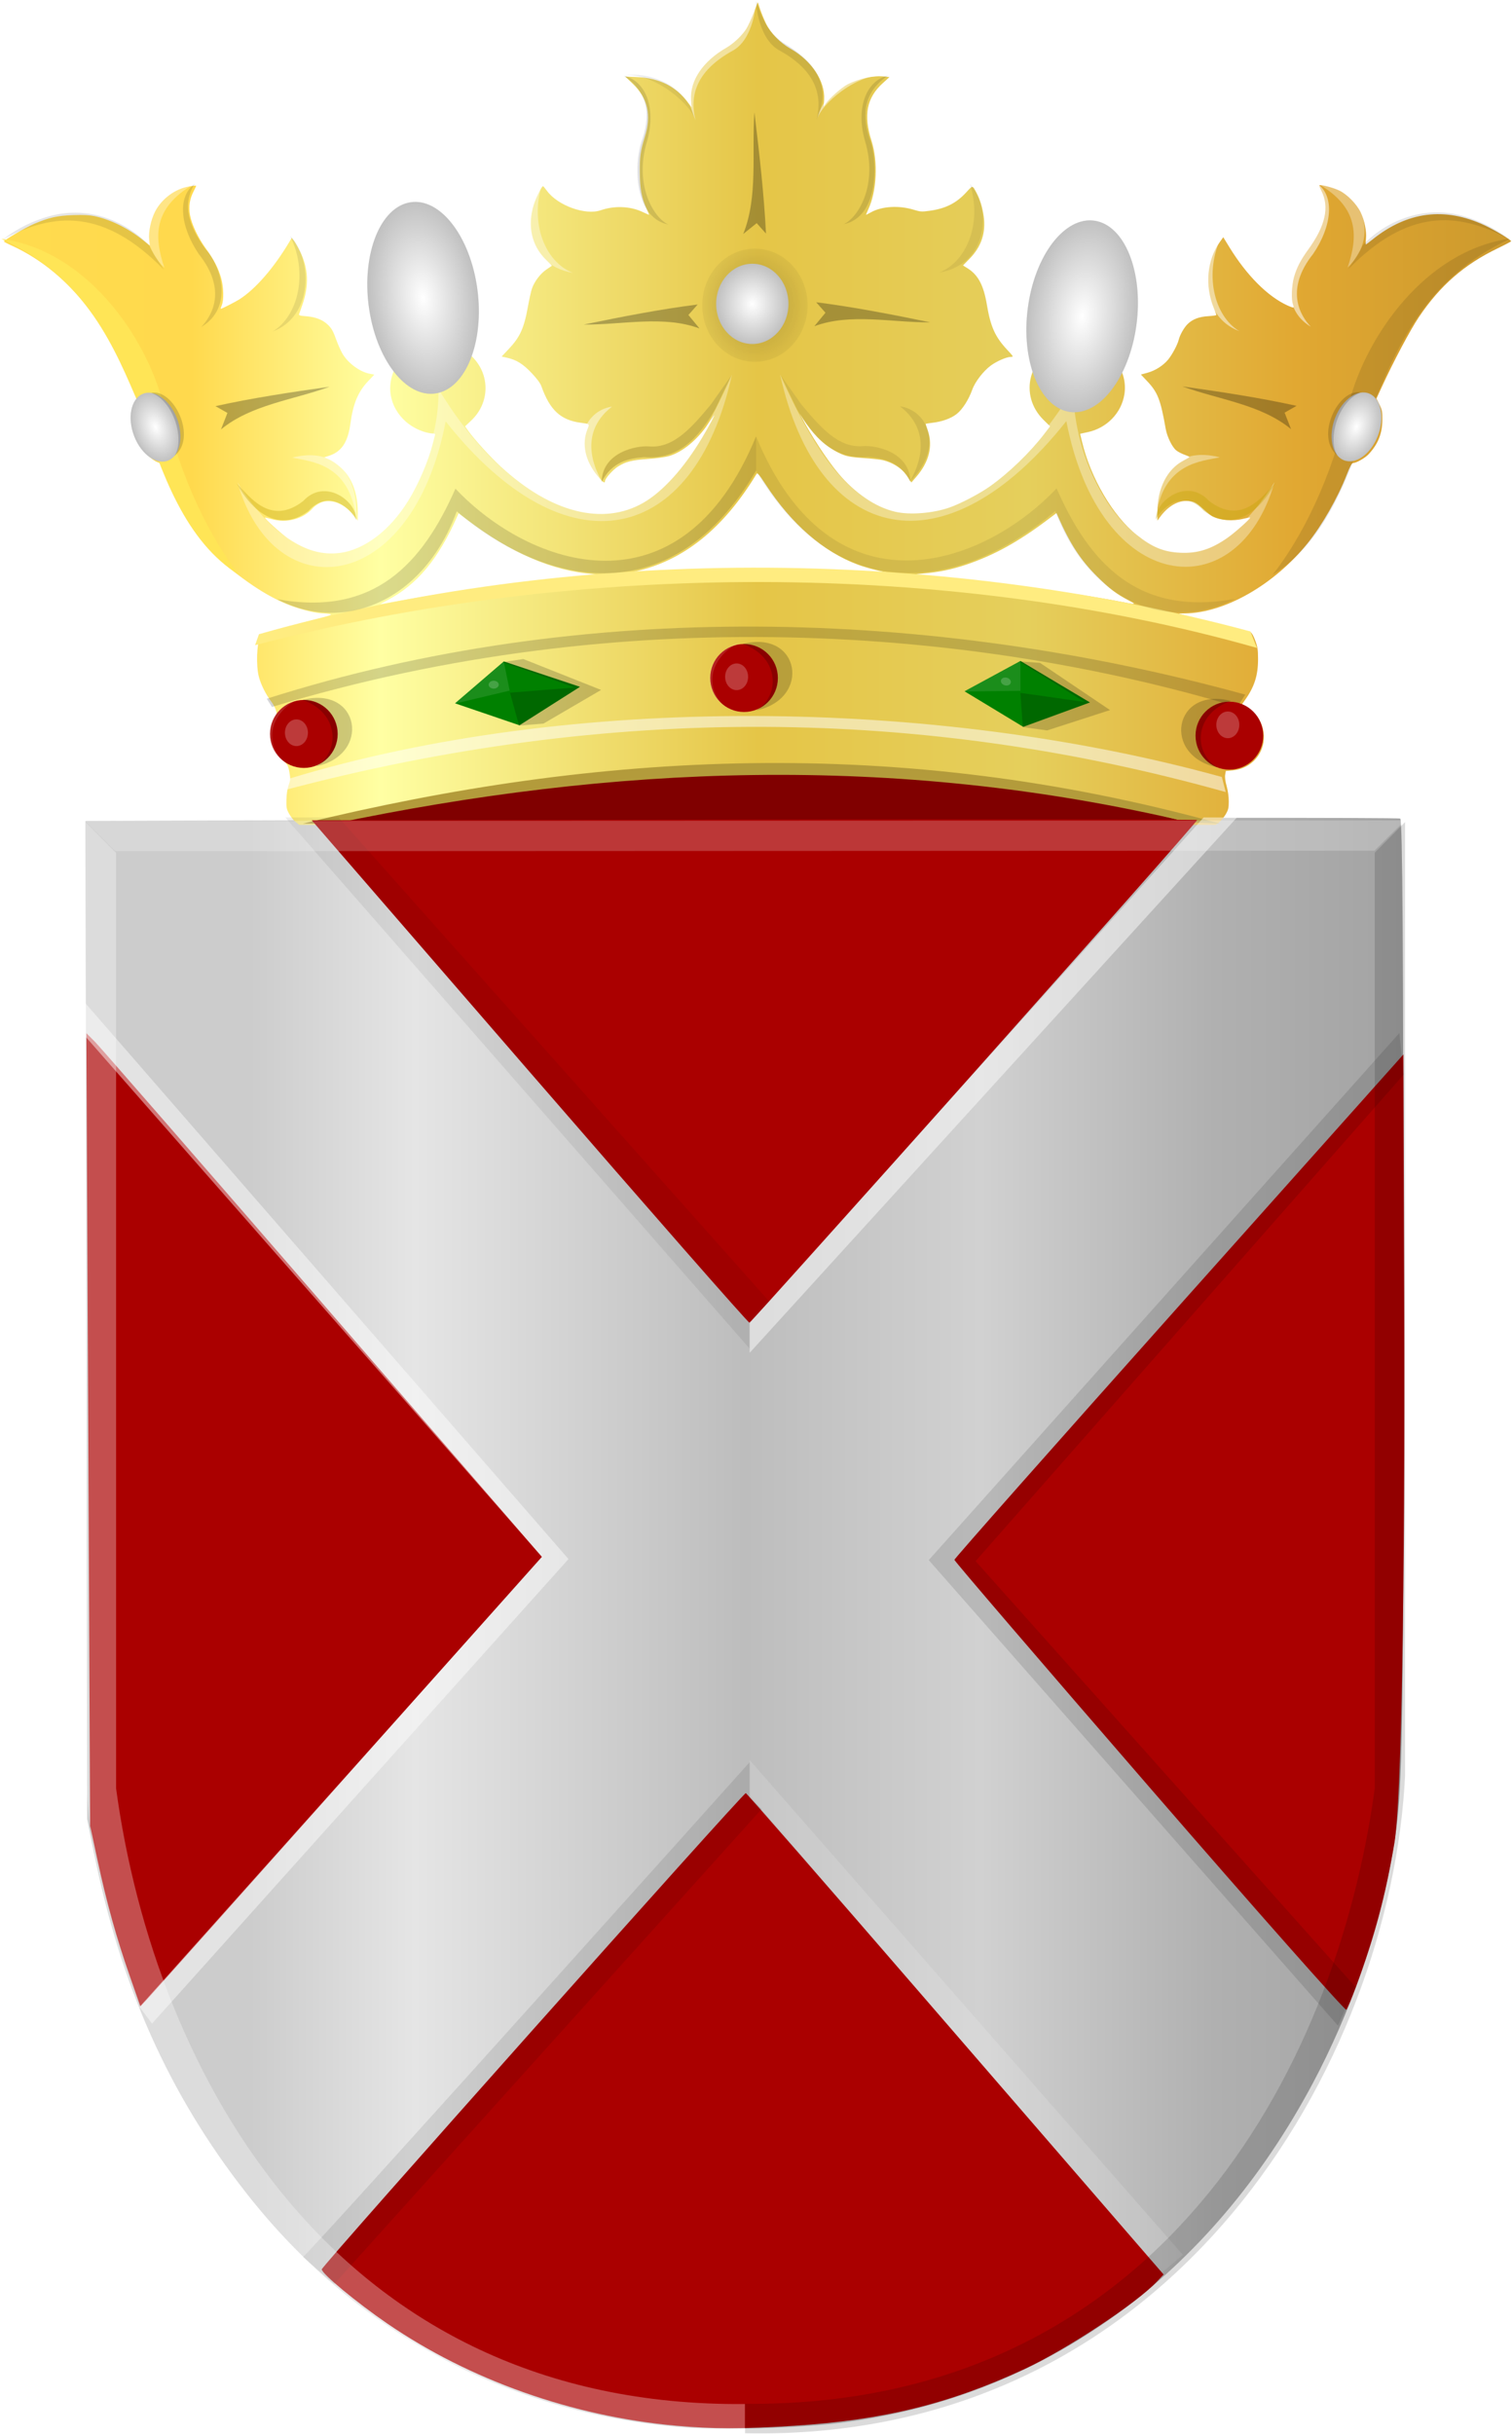 <?xml version="1.0" encoding="UTF-8" standalone="no"?>
<!-- Created with Inkscape (http://www.inkscape.org/) -->

<svg
   xmlns:dc="http://purl.org/dc/elements/1.1/"
   xmlns:cc="http://creativecommons.org/ns#"
   xmlns:rdf="http://www.w3.org/1999/02/22-rdf-syntax-ns#"
   xmlns:svg="http://www.w3.org/2000/svg"
   xmlns="http://www.w3.org/2000/svg"
   xmlns:xlink="http://www.w3.org/1999/xlink"
   xmlns:sodipodi="http://sodipodi.sourceforge.net/DTD/sodipodi-0.dtd"
   xmlns:inkscape="http://www.inkscape.org/namespaces/inkscape"
   width="518.625"
   height="834.606"
   id="svg31773"
   version="1.1"
   inkscape:version="0.48.4 r9939"
   sodipodi:docname="Nieuw document 97">
  <defs
     id="defs31775">
    <radialGradient
       gradientUnits="userSpaceOnUse"
       gradientTransform="matrix(1,0,0,0.92,0,4.098)"
       r="9.137"
       fy="51.274"
       fx="283.951"
       cy="51.274"
       cx="283.951"
       id="radialGradient3851-2-3-8-8"
       xlink:href="#linearGradient3845-3-3-5-6"
       inkscape:collect="always" />
    <linearGradient
       id="linearGradient3845-3-3-5-6"
       inkscape:collect="always">
      <stop
         id="stop3847-2-1-6-0"
         offset="0"
         style="stop-color:#ffffff;stop-opacity:1;" />
      <stop
         id="stop3849-2-0-6-2"
         offset="1"
         style="stop-color:#ffffff;stop-opacity:0;" />
    </linearGradient>
    <radialGradient
       gradientUnits="userSpaceOnUse"
       gradientTransform="matrix(1,0,0,0.92,0,4.098)"
       r="9.137"
       fy="51.274"
       fx="283.951"
       cy="51.274"
       cx="283.951"
       id="radialGradient3851-7-2-8-3-4"
       xlink:href="#linearGradient3845-9-3-9-4-8"
       inkscape:collect="always" />
    <linearGradient
       id="linearGradient3845-9-3-9-4-8"
       inkscape:collect="always">
      <stop
         id="stop3847-5-3-0-7-6"
         offset="0"
         style="stop-color:#ffffff;stop-opacity:1;" />
      <stop
         id="stop3849-4-4-0-8-5"
         offset="1"
         style="stop-color:#ffffff;stop-opacity:0;" />
    </linearGradient>
    <radialGradient
       inkscape:collect="always"
       xlink:href="#linearGradient3965-7-1-9"
       id="radialGradient4282-8-0"
       gradientUnits="userSpaceOnUse"
       gradientTransform="matrix(1,0,0,0.923,0,3.947)"
       cx="283.951"
       cy="51.274"
       fx="283.951"
       fy="51.274"
       r="9.487" />
    <linearGradient
       id="linearGradient3965-7-1-9"
       inkscape:collect="always">
      <stop
         id="stop3967-2-6-0"
         offset="0"
         style="stop-color:#000000;stop-opacity:1;" />
      <stop
         id="stop3969-5-3-0"
         offset="1"
         style="stop-color:#000000;stop-opacity:0;" />
    </linearGradient>
    <filter
       height="1.353"
       y="-0.177"
       width="1.319"
       x="-0.16"
       id="filter4053-5-8-4-6"
       inkscape:collect="always"
       color-interpolation-filters="sRGB">
      <feGaussianBlur
         id="feGaussianBlur4055-2-7-0-1"
         stdDeviation="1.011"
         inkscape:collect="always" />
    </filter>
    <radialGradient
       gradientUnits="userSpaceOnUse"
       gradientTransform="matrix(1,0,0,0.92,0,4.098)"
       r="9.137"
       fy="51.274"
       fx="283.951"
       cy="51.274"
       cx="283.951"
       id="radialGradient3851-5-6-6-3"
       xlink:href="#linearGradient3845-7-2-1-8"
       inkscape:collect="always" />
    <linearGradient
       id="linearGradient3845-7-2-1-8"
       inkscape:collect="always">
      <stop
         id="stop3847-6-7-7-9"
         offset="0"
         style="stop-color:#ffffff;stop-opacity:1;" />
      <stop
         id="stop3849-1-5-2-3"
         offset="1"
         style="stop-color:#ffffff;stop-opacity:0;" />
    </linearGradient>
    <radialGradient
       gradientUnits="userSpaceOnUse"
       gradientTransform="matrix(1,0,0,0.92,0,4.098)"
       r="9.137"
       fy="51.274"
       fx="283.951"
       cy="51.274"
       cx="283.951"
       id="radialGradient3851-5-8-4"
       xlink:href="#linearGradient3845-7-5-4"
       inkscape:collect="always" />
    <linearGradient
       id="linearGradient3845-7-5-4"
       inkscape:collect="always">
      <stop
         id="stop3847-6-8-6"
         offset="0"
         style="stop-color:#ffffff;stop-opacity:1;" />
      <stop
         id="stop3849-1-7-0"
         offset="1"
         style="stop-color:#ffffff;stop-opacity:0;" />
    </linearGradient>
    <radialGradient
       gradientUnits="userSpaceOnUse"
       gradientTransform="matrix(1,0,0,0.92,0,4.098)"
       r="9.137"
       fy="51.274"
       fx="283.951"
       cy="51.274"
       cx="283.951"
       id="radialGradient3851-2-3-6"
       xlink:href="#linearGradient3845-3-3-6"
       inkscape:collect="always" />
    <linearGradient
       id="linearGradient3845-3-3-6"
       inkscape:collect="always">
      <stop
         id="stop3847-2-1-1"
         offset="0"
         style="stop-color:#ffffff;stop-opacity:1;" />
      <stop
         id="stop3849-2-0-8"
         offset="1"
         style="stop-color:#ffffff;stop-opacity:0;" />
    </linearGradient>
    <linearGradient
       y2="404.417"
       x2="559.209"
       y1="404.417"
       x1="80.818"
       gradientTransform="matrix(-1.081,0,0,1.182,700.624,-280.896)"
       gradientUnits="userSpaceOnUse"
       id="linearGradient25891"
       xlink:href="#linearGradient7293-4-5-5-3-0-83-8-1-2-9"
       inkscape:collect="always" />
    <linearGradient
       id="linearGradient7293-4-5-5-3-0-83-8-1-2-9">
      <stop
         style="stop-color:#cc992d;stop-opacity:1;"
         offset="0"
         id="stop5392-3-6-1-0-6-0-8-4-6" />
      <stop
         style="stop-color:#e1a832;stop-opacity:1;"
         offset="0.143"
         id="stop7305-6-3-4-7-8-1-3-1-3" />
      <stop
         id="stop8194-1-0-7-8-2-8-7-5-0-7"
         offset="0.321"
         style="stop-color:#e5cf5c;stop-opacity:1;" />
      <stop
         style="stop-color:#e5c547;stop-opacity:1;"
         offset="0.5"
         id="stop7301-0-2-2-9-5-6-7-7-3-8" />
      <stop
         id="stop7303-5-9-4-8-5-1-4-1-7-8"
         offset="0.75"
         style="stop-color:#ffffa3;stop-opacity:1;" />
      <stop
         style="stop-color:#ffd94d;stop-opacity:1;"
         offset="0.875"
         id="stop7526-6-9-6-4-2-6-6-4-3-2" />
      <stop
         id="stop7297-8-3-4-1-67-7-7-9-9"
         offset="1"
         style="stop-color:#ffdb4e;stop-opacity:1;" />
    </linearGradient>
    <linearGradient
       inkscape:collect="always"
       xlink:href="#linearGradient5160-8-6-5-1-9"
       id="linearGradient31502"
       x1="-1142.492"
       y1="-361.935"
       x2="-690.456"
       y2="-361.935"
       gradientUnits="userSpaceOnUse"
       gradientTransform="matrix(-1,0,0,1,-551.87,1028.07)" />
    <linearGradient
       id="linearGradient5160-8-6-5-1-9">
      <stop
         id="stop5162-6-5-3-8-3"
         offset="0"
         style="stop-color:#a3a3a3;stop-opacity:1;" />
      <stop
         id="stop5164-4-6-1-9-1"
         offset="0.143"
         style="stop-color:#b0b0b0;stop-opacity:1;" />
      <stop
         style="stop-color:#d1d1d1;stop-opacity:1;"
         offset="0.321"
         id="stop5166-0-4-7-2-1" />
      <stop
         id="stop5168-3-0-08-7-9"
         offset="0.5"
         style="stop-color:#bdbdbd;stop-opacity:1;" />
      <stop
         style="stop-color:#e5e5e5;stop-opacity:1;"
         offset="0.75"
         id="stop5170-4-6-0-9-95" />
      <stop
         id="stop5172-1-9-4-5-5"
         offset="0.875"
         style="stop-color:#cccccc;stop-opacity:1;" />
      <stop
         style="stop-color:#cccccc;stop-opacity:1;"
         offset="1"
         id="stop5174-0-6-6-4-5" />
    </linearGradient>
    <linearGradient
       y2="-361.935"
       x2="-690.456"
       y1="-361.935"
       x1="-1142.492"
       gradientTransform="matrix(-1,0,0,1,-566.156,973.946)"
       gradientUnits="userSpaceOnUse"
       id="linearGradient31771"
       xlink:href="#linearGradient5160-8-6-5-1-9"
       inkscape:collect="always" />
  </defs>
  <sodipodi:namedview
     id="base"
     pagecolor="#ffffff"
     bordercolor="#666666"
     borderopacity="1.0"
     inkscape:pageopacity="0.0"
     inkscape:pageshadow="2"
     inkscape:zoom="0.35"
     inkscape:cx="280.03125"
     inkscape:cy="357.68121"
     inkscape:document-units="px"
     inkscape:current-layer="layer1"
     showgrid="false"
     fit-margin-top="0"
     fit-margin-left="0"
     fit-margin-right="0"
     fit-margin-bottom="0"
     inkscape:window-width="1600"
     inkscape:window-height="837"
     inkscape:window-x="-8"
     inkscape:window-y="-8"
     inkscape:window-maximized="1" />
  <g
     inkscape:label="Laag 1"
     inkscape:groupmode="layer"
     id="layer1"
     transform="translate(-94.969,-55.438)">
    <path
       style="fill:url(#linearGradient31771);fill-opacity:1"
       d="M 328.757,887.672 C 268.231,882.657 216.525,854.812 179.263,807.163 152.919,773.475 136.292,736.281 127.192,690.677 l -2.295,-11.5 -0.298,-171.124 -0.298,-171.124 224.926,-0.748 c 123.709,-0.411 225.422,-0.442 226.027,-0.067 0.794,0.491 1.096,45.727 1.081,162.372 -0.021,169.018 -0.095,172.351 -4.347,195.691 -4.47,24.538 -14.097,51.797 -26.625,75.391 -35.248,66.382 -92.097,107.523 -161.008,116.518 -14.457,1.887 -42.359,2.683 -55.598,1.586 z"
       id="path24759"
       inkscape:connector-curvature="0" />
    <path
       style="fill:url(#linearGradient25891);fill-opacity:1"
       d="m 196.368,337.276 c -0.685,-0.558 -1.69,-1.819 -2.232,-2.803 -0.889,-1.613 -0.979,-2.09 -0.913,-4.855 0.046,-1.963 0.32,-3.76 0.758,-4.994 0.613,-1.725 0.64,-2.183 0.258,-4.367 -0.402,-2.295 -0.549,-2.558 -2.469,-4.425 -3.641,-3.54 -4.608,-8.261 -2.67,-13.043 0.826,-2.039 0.89,-2.48 0.545,-3.745 -0.215,-0.789 -0.982,-2.206 -1.704,-3.149 -1.813,-2.369 -3.482,-5.731 -4.184,-8.425 -0.98,-3.764 -0.731,-11.379 0.436,-13.337 0.608,-1.019 1.116,-1.243 6.338,-2.794 3.122,-0.927 8.613,-2.459 12.202,-3.406 5.488,-1.447 6.341,-1.757 5.367,-1.949 -0.637,-0.127 -1.77,-0.229 -2.519,-0.229 -0.749,0 -2.686,-0.305 -4.306,-0.678 -8.833,-2.034 -16.619,-6.158 -26.762,-14.178 -5.421,-4.286 -9.331,-8.504 -13.188,-14.227 -2.903,-4.308 -7.616,-13.42 -9.828,-19.001 -1.229,-3.102 -1.457,-3.442 -2.538,-3.795 -1.661,-0.541 -4.865,-3.537 -6.096,-5.699 -1.721,-3.023 -2.339,-5.343 -2.351,-8.824 -0.013,-2.697 0.122,-3.419 0.904,-4.979 l 0.914,-1.824 -2.898,-6.409 c -5.08,-11.238 -8.208,-16.895 -12.921,-23.371 -7.571,-10.402 -17.194,-18.472 -27.613,-23.158 -1.415,-0.636 -2.572,-1.257 -2.572,-1.379 0,-0.46 7.399,-4.775 10.364,-6.044 5.014,-2.146 7.997,-2.811 13.409,-2.992 3.426,-0.114 5.499,-0.013 7.28,0.36 5.433,1.135 11.503,4.119 16.518,8.121 l 2.451,1.955 -0.215,-2.036 c -0.283,-2.672 0.586,-6.788 2.028,-9.608 2.276,-4.452 7.007,-7.905 11.857,-8.653 1.171,-0.18 2.173,-0.288 2.227,-0.238 0.055,0.05 -0.306,0.861 -0.8,1.804 -1.424,2.717 -1.83,5.275 -1.311,8.264 0.551,3.173 2.821,7.936 5.564,11.671 2.608,3.552 4.199,6.65 5.124,9.979 0.867,3.12 0.969,7.521 0.214,9.304 -0.283,0.668 -0.438,1.215 -0.345,1.215 0.344,0 4.986,-2.36 6.359,-3.233 5.525,-3.511 11.827,-10.749 17.156,-19.704 l 0.825,-1.387 0.684,0.861 c 0.376,0.474 1.323,2.123 2.104,3.665 2.945,5.815 3.217,11.775 0.844,18.463 -0.5,1.409 -0.989,2.814 -1.087,3.122 -0.15,0.469 0.257,0.593 2.481,0.759 3.072,0.229 5.558,1.192 7.272,2.815 1.412,1.338 1.901,2.212 3.116,5.579 0.506,1.402 1.381,3.354 1.944,4.338 1.938,3.387 6.136,6.445 9.635,7.018 0.732,0.119 1.331,0.24 1.331,0.266 0,0.026 -0.921,1.004 -2.047,2.172 -3.46,3.591 -5.221,7.76 -6.126,14.509 -0.883,6.583 -3.07,9.813 -7.601,11.227 l -1.404,0.438 1.767,0.77 c 0.972,0.423 2.742,1.661 3.933,2.75 3.763,3.441 5.8,8.779 5.8,15.199 l 0,3.008 -1.004,-1.367 c -3.27,-4.452 -8.295,-6.442 -11.909,-4.714 -0.891,0.426 -1.984,1.195 -2.429,1.71 -3.321,3.838 -9.093,5.347 -14.447,3.777 -1.051,-0.308 -1.967,-0.506 -2.034,-0.44 -0.251,0.248 5.85,5.76 7.885,7.124 6.209,4.159 11.747,5.714 17.723,4.975 8.495,-1.05 17.247,-7.709 23.555,-17.921 3.472,-5.621 6.926,-13.663 8.387,-19.53 0.312,-1.253 0.65,-2.553 0.75,-2.891 0.143,-0.481 -0.033,-0.614 -0.817,-0.617 -0.55,0 -1.734,-0.224 -2.632,-0.493 -7.944,-2.381 -12.909,-9.687 -11.719,-17.242 1.457,-9.242 10.689,-15.13 20.239,-12.907 3.034,0.706 5.384,2.02 7.692,4.299 6.219,6.142 6.107,15.781 -0.255,21.834 l -2.175,2.069 1.011,1.441 c 2.027,2.889 7.546,8.97 11.19,12.329 17.209,15.866 35.16,20.409 48.999,12.4 6.696,-3.875 13.891,-11.853 20.136,-22.325 2.389,-4.006 4.632,-8.203 4.027,-7.534 -0.174,0.193 -1.11,1.519 -2.078,2.946 -3.679,5.423 -8.717,9.558 -13.279,10.901 -1.371,0.404 -4.364,0.822 -7.312,1.021 -5.418,0.367 -7.557,0.905 -10.22,2.573 -1.805,1.129 -4.482,4.143 -4.482,5.045 0,0.894 -0.821,0.318 -2.537,-1.778 -4.264,-5.209 -5.506,-10.94 -3.473,-16.033 0.757,-1.896 0.859,-1.799 -2.328,-2.226 -6.873,-0.92 -10.559,-4.339 -13.466,-12.489 -0.391,-1.097 -1.49,-2.589 -3.362,-4.564 -2.976,-3.141 -5.175,-4.507 -8.436,-5.241 l -1.845,-0.415 2.395,-2.533 c 3.919,-4.144 5.29,-7.156 6.61,-14.525 0.466,-2.602 1.102,-5.44 1.413,-6.307 0.875,-2.442 2.893,-5.078 4.968,-6.489 l 1.887,-1.284 -2.179,-2.161 c -4.827,-4.786 -6.304,-11.542 -4.089,-18.698 0.716,-2.311 2.745,-6.409 3.174,-6.409 0.117,0 0.732,0.715 1.368,1.588 3.661,5.034 13.198,8.487 18.419,6.668 4.645,-1.618 10.086,-1.416 14.253,0.53 1.207,0.564 2.252,1.025 2.321,1.025 0.07,0 -0.265,-0.842 -0.742,-1.871 -1.757,-3.789 -2.368,-6.999 -2.414,-12.671 -0.043,-5.45 0.22,-7.311 1.716,-12.089 2.363,-7.546 1.046,-13.347 -4.159,-18.327 l -2.551,-2.441 4.069,0.179 c 7.735,0.34 13.435,3.227 17.61,8.919 l 1.074,1.464 -0.167,-2.574 c -0.43,-6.621 4.074,-13.267 12.119,-17.882 2.447,-1.404 5.525,-4.333 6.866,-6.534 0.629,-1.033 1.763,-3.497 2.519,-5.478 l 1.376,-3.6 0.785,2.375 c 0.432,1.306 1.358,3.558 2.059,5.003 1.556,3.211 4.831,6.561 8.401,8.594 7.262,4.135 11.867,11.087 11.507,17.375 l -0.141,2.461 0.69,-0.987 c 1.386,-1.982 5.444,-5.57 7.508,-6.638 3.927,-2.032 9.011,-3.111 12.651,-2.685 l 1.704,0.199 -2.278,2.061 c -5.524,4.999 -6.696,10.946 -3.891,19.74 2.306,7.227 1.841,17.212 -1.098,23.566 -0.468,1.012 -0.8,1.84 -0.738,1.84 0.062,0 0.817,-0.388 1.677,-0.863 3.78,-2.087 9.575,-2.429 14.669,-0.867 2.282,0.7 2.723,0.728 5.447,0.352 5.495,-0.759 9.152,-2.605 12.588,-6.355 2.24,-2.445 2.083,-2.453 3.49,0.183 1.191,2.229 2.024,4.949 2.461,8.035 0.798,5.631 -0.789,10.43 -4.809,14.542 l -2.286,2.338 1.585,0.99 c 3.594,2.245 5.492,5.823 6.599,12.435 1.275,7.614 2.82,11.046 6.982,15.505 2.209,2.367 2.232,2.412 1.242,2.42 -1.441,0.015 -4.737,1.428 -6.797,2.922 -2.573,1.865 -5.452,5.581 -6.417,8.283 -1.256,3.516 -3.391,6.841 -5.403,8.41 -1.955,1.526 -5.036,2.622 -8.441,3.002 -1.188,0.133 -2.16,0.305 -2.16,0.382 0,0.078 0.337,1.122 0.748,2.32 1.813,5.284 0.405,10.811 -4.056,15.926 l -1.599,1.833 -0.898,-1.513 c -1.706,-2.875 -5.111,-5.237 -8.856,-6.143 -0.941,-0.228 -3.894,-0.551 -6.564,-0.719 -3.488,-0.22 -5.418,-0.515 -6.858,-1.051 -4.575,-1.704 -9.009,-5.536 -12.746,-11.014 -2.514,-3.685 -2.788,-4.016 -1.924,-2.324 3.254,6.378 8.845,14.955 12.839,19.696 5.753,6.83 12.734,11.523 19.485,13.099 5,1.167 12.957,0.535 18.701,-1.486 3.756,-1.321 10.278,-4.742 13.783,-7.229 6.501,-4.613 13.822,-11.685 18.675,-18.041 l 1.944,-2.546 -2.164,-2.117 c -8.829,-8.638 -5.119,-22.475 7.002,-26.108 2.098,-0.629 6.844,-0.629 8.941,0 7.959,2.385 12.912,9.673 11.718,17.242 -1.01,6.405 -6.016,11.58 -12.559,12.982 l -2.629,0.564 0.631,2.666 c 2.952,12.468 10.663,25.61 18.799,32.039 5.334,4.215 9.23,5.809 14.874,6.085 5.959,0.292 10.644,-1.187 16.267,-5.135 2.629,-1.846 8,-6.651 7.731,-6.917 -0.08,-0.079 -1.104,0.102 -2.276,0.402 -3.649,0.934 -8.005,0.58 -10.755,-0.874 -0.43,-0.227 -1.796,-1.345 -3.036,-2.484 -2.604,-2.392 -3.389,-2.757 -5.913,-2.746 -3.08,0.015 -6.313,1.989 -8.817,5.389 l -1.006,1.367 0,-3.008 c 0,-8.109 3.374,-14.712 8.999,-17.616 1.099,-0.567 1.999,-1.113 1.999,-1.212 0,-0.101 -0.79,-0.458 -1.756,-0.797 -0.966,-0.339 -2.239,-1.016 -2.827,-1.506 -1.387,-1.153 -3.093,-4.663 -3.561,-7.328 -1.76,-10.029 -2.741,-12.548 -6.388,-16.397 l -2.123,-2.241 2.207,-0.599 c 2.694,-0.731 5.416,-2.45 7.109,-4.49 1.372,-1.654 3.236,-5.124 3.641,-6.78 0.419,-1.714 1.824,-4.206 3.058,-5.425 1.702,-1.681 3.93,-2.532 7.116,-2.719 1.512,-0.088 2.75,-0.271 2.75,-0.406 0,-0.135 -0.385,-1.18 -0.855,-2.323 -3.185,-7.74 -2.372,-16.564 2.097,-22.772 l 1.132,-1.572 2.072,3.382 c 5.938,9.691 13.167,16.943 19.971,20.033 1.037,0.471 1.96,0.783 2.05,0.694 0.09,-0.088 0,-0.589 -0.2,-1.11 -0.617,-1.603 -0.432,-6.459 0.354,-9.258 0.921,-3.282 2.257,-5.876 4.912,-9.537 5.881,-8.109 7.304,-14.475 4.495,-20.113 -0.477,-0.957 -0.799,-1.806 -0.717,-1.887 0.362,-0.357 4.803,0.8 6.834,1.781 2.728,1.317 5.983,4.623 7.34,7.456 1.307,2.729 2.078,6.535 1.826,9.02 -0.113,1.108 -0.125,2.015 -0.027,2.015 0.098,0 1.093,-0.739 2.212,-1.641 11.989,-9.669 24.859,-11.306 38.546,-4.903 3.336,1.561 9.101,5.02 9.065,5.439 -0.013,0.127 -2.12,1.242 -4.687,2.481 -11.386,5.493 -19.651,12.704 -26.93,23.496 -3.013,4.468 -8.733,15.247 -12.861,24.239 l -1.714,3.734 1.018,2.048 c 0.913,1.836 1.016,2.392 0.992,5.377 -0.036,4.65 -1.493,8.249 -4.731,11.693 -1.238,1.317 -4.258,3.014 -5.374,3.021 -0.374,0 -1.045,1.272 -2.085,3.945 -3.118,8.01 -8.429,17.309 -13.447,23.542 -11.421,14.186 -28.382,23.885 -42.066,24.057 -2.265,0.028 -2.398,0.066 -1.284,0.367 0.683,0.184 6.192,1.597 12.242,3.139 6.05,1.543 11.265,2.882 11.59,2.976 0.349,0.102 0.986,1.244 1.558,2.793 0.827,2.24 0.968,3.166 0.971,6.381 0.013,5.614 -1.276,9.593 -4.558,14.153 -1.169,1.625 -1.171,1.633 -0.375,1.831 1.38,0.342 3.999,2.573 5.074,4.32 4.702,7.648 0.055,17.031 -8.843,17.851 l -2.355,0.217 -0.22,1.287 c -0.142,0.832 0.039,2.207 0.51,3.886 0.441,1.571 0.728,3.643 0.726,5.235 0,2.279 -0.146,2.881 -1.059,4.453 -0.581,1 -1.592,2.222 -2.248,2.716 l -1.192,0.898 -157.163,0 -157.163,0 -1.246,-1.014 z m 34.793,-75.7 c 16.374,-3.049 40.269,-6.19 62.627,-8.233 l 8.516,-0.778 -3.669,-0.268 c -14.002,-1.021 -28.525,-7.265 -43.524,-18.71 l -2.839,-2.166 -0.502,1.137 c -6.481,14.665 -13.717,23.332 -23.98,28.722 -1.366,0.717 -2.404,1.308 -2.307,1.312 0.098,0 2.652,-0.453 5.677,-1.016 z m 250.999,-0.234 c -4.257,-2.23 -6.613,-4.011 -10.801,-8.164 -5.733,-5.685 -9.277,-11.106 -13.499,-20.651 l -0.516,-1.168 -3.183,2.397 c -10.014,7.54 -18.281,12.083 -27.873,15.316 -4.844,1.633 -9.424,2.566 -14.902,3.035 -2.415,0.207 -4.434,0.419 -4.486,0.47 -0.053,0.051 2.579,0.285 5.847,0.52 17.884,1.282 51.633,5.686 67.15,8.761 4.77,0.945 4.968,0.9 2.265,-0.516 z m -78.114,-9.149 c -0.441,-0.083 -1.08,-0.081 -1.419,0 -0.339,0.087 0.022,0.157 0.802,0.152 0.781,0 1.058,-0.077 0.617,-0.159 z m -82.937,-0.835 c 3.318,-0.193 16.091,-0.436 28.386,-0.541 19.506,-0.166 24.183,-0.099 36.704,0.532 7.893,0.397 14.426,0.648 14.518,0.557 0.092,-0.091 -0.317,-0.166 -0.91,-0.166 -1.446,0 -7.481,-1.531 -10.566,-2.681 -11.839,-4.412 -22.717,-13.86 -31.623,-27.465 -2.322,-3.548 -2.852,-4.164 -3.152,-3.668 -11.385,18.835 -25.265,29.942 -41.875,33.507 l -2.839,0.609 2.661,-0.166 c 1.464,-0.091 5.376,-0.325 8.693,-0.517 z"
       id="path25999"
       inkscape:connector-curvature="0" />
    <path
       sodipodi:nodetypes="cccc"
       id="path2834"
       d="m 503.913,337.853 -147.542,0 0,-19.335 c 52.141,3.606 104.422,7.079 147.542,19.335 z"
       style="fill:#800000;fill-opacity:1;stroke:#000000;stroke-width:2.219px;stroke-linecap:butt;stroke-linejoin:miter;stroke-opacity:0"
       inkscape:connector-curvature="0" />
    <path
       sodipodi:nodetypes="cccc"
       id="path2834-7"
       d="m 208.829,337.853 147.542,0 c 4.296,-5.312 2.304,-12.283 0,-19.335 -52.141,3.606 -104.423,7.079 -147.542,19.335 z"
       style="fill:#800000;stroke:#000000;stroke-width:2.219px;stroke-linecap:butt;stroke-linejoin:miter;stroke-opacity:0"
       inkscape:connector-curvature="0" />
    <path
       sodipodi:nodetypes="ccccc"
       id="path3633"
       d="m 183.795,272.894 c 106.418,-30.305 231.447,-30.202 340.088,-0.942 l 2.231,5.649 C 420.823,247.712 293.471,247.557 182.456,276.659 l 1.339,-3.766 z"
       style="fill:#ffec80;fill-opacity:1;stroke:#000000;stroke-width:2.219px;stroke-linecap:butt;stroke-linejoin:miter;stroke-opacity:0"
       inkscape:connector-curvature="0" />
    <path
       sodipodi:nodetypes="ccccc"
       id="path3635"
       d="m 188.258,297.842 -1.785,-2.824 c 108.259,-34.495 228.021,-30.979 335.625,-1.412 l -2.678,4.237 c -89.855,-26.974 -210.409,-36.625 -331.162,0 z"
       style="fill:#000000;fill-opacity:0.169;stroke:#000000;stroke-width:2.219px;stroke-linecap:butt;stroke-linejoin:miter;stroke-opacity:0"
       inkscape:connector-curvature="0" />
    <path
       sodipodi:nodetypes="ccccc"
       id="path3637"
       d="m 194.506,322.319 c 96.267,-29.179 221.05,-27.663 319.558,-0.471 l 1.339,5.178 C 412.192,298.077 304.56,296.515 191.829,326.555 l 2.678,-4.236 z"
       style="fill:#ffffff;fill-opacity:0.506;stroke:#000000;stroke-width:2.219px;stroke-linecap:butt;stroke-linejoin:miter;stroke-opacity:0"
       inkscape:connector-curvature="0" />
    <path
       sodipodi:nodetypes="ccccc"
       id="path3639"
       d="M 502.761,337.382 C 401.081,313.31 304.091,318.094 209.535,337.853 l -10.712,0 c 101.149,-24.653 203.902,-30.641 314.649,0 l -10.711,-0.471 z"
       style="fill:#b39b3b;fill-opacity:1;stroke:#000000;stroke-width:2.219px;stroke-linecap:butt;stroke-linejoin:miter;stroke-opacity:0"
       inkscape:connector-curvature="0" />
    <path
       transform="matrix(2.161,0,0,2.279,-522.852,49.7)"
       d="m 339.494,112.941 c 0,2.824 -2.405,5.113 -5.371,5.113 -2.966,0 -5.371,-2.289 -5.371,-5.113 0,-2.824 2.405,-5.113 5.371,-5.113 2.966,0 5.371,2.289 5.371,5.113 z"
       sodipodi:ry="5.1125531"
       sodipodi:rx="5.3707628"
       sodipodi:cy="112.94094"
       sodipodi:cx="334.12341"
       id="path3674"
       style="fill:#aa0000;fill-opacity:1;fill-rule:evenodd;stroke:#000000;stroke-width:3.083;stroke-linecap:square;stroke-linejoin:bevel;stroke-miterlimit:4;stroke-opacity:0;stroke-dasharray:none;stroke-dashoffset:0"
       sodipodi:type="arc" />
    <path
       sodipodi:nodetypes="ccc"
       id="path3676"
       d="m 198.719,295.417 c 19.706,-5.054 23.733,18.895 4.576,22.8 8.284,-4.705 8.312,-18.354 -4.576,-22.8 z"
       style="fill:#000000;fill-opacity:0.196;stroke:#000000;stroke-width:2.219px;stroke-linecap:butt;stroke-linejoin:miter;stroke-opacity:0"
       inkscape:connector-curvature="0" />
    <path
       sodipodi:nodetypes="ccc"
       id="path3678"
       d="m 198.088,295.084 c -8.512,1.15 -16.567,13.403 -4.891,22.467 -10.643,-9.679 -1.653,-20.758 4.891,-22.467 z"
       style="fill:#ffffff;fill-opacity:0.128;stroke:#000000;stroke-width:2.219px;stroke-linecap:butt;stroke-linejoin:miter;stroke-opacity:0"
       inkscape:connector-curvature="0" />
    <path
       transform="matrix(2.161,0,0,2.279,-525.084,52.76)"
       d="m 335.805,111.417 c 0,1.109 -0.817,2.008 -1.826,2.008 -1.008,0 -1.826,-0.899 -1.826,-2.008 0,-1.109 0.817,-2.008 1.826,-2.008 1.008,0 1.826,0.899 1.826,2.008 z"
       sodipodi:ry="2.0084004"
       sodipodi:rx="1.8258187"
       sodipodi:cy="111.4166"
       sodipodi:cx="333.97873"
       id="path3680"
       style="fill:#ffffff;fill-opacity:0.23;fill-rule:evenodd;stroke:#000000;stroke-width:3.083;stroke-linecap:square;stroke-linejoin:bevel;stroke-miterlimit:4;stroke-opacity:0;stroke-dasharray:none;stroke-dashoffset:0"
       sodipodi:type="arc" />
    <path
       transform="matrix(2.161,0,0,2.279,-371.862,30.519)"
       d="m 339.494,112.941 c 0,2.824 -2.405,5.113 -5.371,5.113 -2.966,0 -5.371,-2.289 -5.371,-5.113 0,-2.824 2.405,-5.113 5.371,-5.113 2.966,0 5.371,2.289 5.371,5.113 z"
       sodipodi:ry="5.1125531"
       sodipodi:rx="5.3707628"
       sodipodi:cy="112.94094"
       sodipodi:cx="334.12341"
       id="path3674-8"
       style="fill:#aa0000;fill-opacity:1;fill-rule:evenodd;stroke:#000000;stroke-width:3.083;stroke-linecap:square;stroke-linejoin:bevel;stroke-miterlimit:4;stroke-opacity:0;stroke-dasharray:none;stroke-dashoffset:0"
       sodipodi:type="arc" />
    <path
       sodipodi:nodetypes="ccc"
       id="path3676-8"
       d="m 349.71,276.235 c 19.706,-5.054 23.733,18.895 4.576,22.8 8.284,-4.705 8.312,-18.354 -4.576,-22.8 z"
       style="fill:#000000;fill-opacity:0.196;stroke:#000000;stroke-width:2.219px;stroke-linecap:butt;stroke-linejoin:miter;stroke-opacity:0"
       inkscape:connector-curvature="0" />
    <path
       sodipodi:nodetypes="ccc"
       id="path3678-2"
       d="m 349.079,275.902 c -8.512,1.15 -16.568,13.403 -4.892,22.467 -10.643,-9.679 -1.653,-20.758 4.892,-22.467 z"
       style="fill:#ffffff;fill-opacity:0.128;stroke:#000000;stroke-width:2.219px;stroke-linecap:butt;stroke-linejoin:miter;stroke-opacity:0"
       inkscape:connector-curvature="0" />
    <path
       d="m 335.805,111.417 c 0,1.109 -0.817,2.008 -1.826,2.008 -1.008,0 -1.826,-0.899 -1.826,-2.008 0,-1.109 0.817,-2.008 1.826,-2.008 1.008,0 1.826,0.899 1.826,2.008 z"
       sodipodi:ry="2.0084004"
       sodipodi:rx="1.8258187"
       sodipodi:cy="111.4166"
       sodipodi:cx="333.97873"
       id="path3680-4"
       style="fill:#ffffff;fill-opacity:0.23;fill-rule:evenodd;stroke:#000000;stroke-width:3.083;stroke-linecap:square;stroke-linejoin:bevel;stroke-miterlimit:4;stroke-opacity:0;stroke-dasharray:none;stroke-dashoffset:0"
       sodipodi:type="arc"
       transform="matrix(2.161,0,0,2.279,-374.094,33.578)" />
    <path
       transform="matrix(2.161,0,0,2.279,-205.388,50.289)"
       d="m 339.494,112.941 c 0,2.824 -2.405,5.113 -5.371,5.113 -2.966,0 -5.371,-2.289 -5.371,-5.113 0,-2.824 2.405,-5.113 5.371,-5.113 2.966,0 5.371,2.289 5.371,5.113 z"
       sodipodi:ry="5.1125531"
       sodipodi:rx="5.3707628"
       sodipodi:cy="112.94094"
       sodipodi:cx="334.12341"
       id="path3674-5"
       style="fill:#aa0000;fill-opacity:1;fill-rule:evenodd;stroke:#000000;stroke-width:3.083;stroke-linecap:square;stroke-linejoin:bevel;stroke-miterlimit:4;stroke-opacity:0;stroke-dasharray:none;stroke-dashoffset:0"
       sodipodi:type="arc" />
    <path
       sodipodi:nodetypes="ccc"
       id="path3676-1"
       d="m 517.155,295.77 c -19.705,-5.054 -23.733,18.895 -4.576,22.8 -8.284,-4.705 -8.312,-18.354 4.576,-22.8 z"
       style="fill:#000000;fill-opacity:0.196;stroke:#000000;stroke-width:2.219px;stroke-linecap:butt;stroke-linejoin:miter;stroke-opacity:0"
       inkscape:connector-curvature="0" />
    <path
       d="m 335.805,111.417 c 0,1.109 -0.817,2.008 -1.826,2.008 -1.008,0 -1.826,-0.899 -1.826,-2.008 0,-1.109 0.817,-2.008 1.826,-2.008 1.008,0 1.826,0.899 1.826,2.008 z"
       sodipodi:ry="2.0084004"
       sodipodi:rx="1.8258187"
       sodipodi:cy="111.4166"
       sodipodi:cx="333.97873"
       id="path3680-1"
       style="fill:#ffffff;fill-opacity:0.23;fill-rule:evenodd;stroke:#000000;stroke-width:3.083;stroke-linecap:square;stroke-linejoin:bevel;stroke-miterlimit:4;stroke-opacity:0;stroke-dasharray:none;stroke-dashoffset:0"
       sodipodi:type="arc"
       transform="matrix(2.161,0,0,2.279,-205.611,50.054)" />
    <path
       id="path3728"
       d="m 251.05,296.591 16.736,-14.357 26.109,8.708 -20.753,13.18 -22.092,-7.531 z"
       style="fill:#008000;fill-opacity:1;stroke:#000000;stroke-width:2.219px;stroke-linecap:butt;stroke-linejoin:miter;stroke-opacity:0"
       inkscape:connector-curvature="0" />
    <path
       id="path3730"
       d="m 250.938,296.709 18.857,-4.472 -2.009,-9.885 -16.848,14.357 z"
       style="fill:#ffffff;fill-opacity:0.109;stroke:#000000;stroke-width:2.219px;stroke-linecap:butt;stroke-linejoin:miter;stroke-opacity:0"
       inkscape:connector-curvature="0" />
    <path
       id="path3732"
       d="m 269.906,292.943 3.124,11.297 8.368,-0.706 19.749,-11.533 -26.667,-10.591 -7.141,1.059 24.77,8.708 -22.204,1.765 z"
       style="fill:#000000;fill-opacity:0.189;stroke:#000000;stroke-width:2.219px;stroke-linecap:butt;stroke-linejoin:miter;stroke-opacity:0"
       inkscape:connector-curvature="0" />
    <path
       transform="matrix(2.161,0,0,2.279,-525.084,52.76)"
       d="m 366.09,104.188 c 0,0.328 -0.358,0.594 -0.8,0.594 -0.442,0 -0.8,-0.266 -0.8,-0.594 0,-0.328 0.358,-0.594 0.8,-0.594 0.442,0 0.8,0.266 0.8,0.594 z"
       sodipodi:ry="0.59388244"
       sodipodi:rx="0.80045021"
       sodipodi:cy="104.18763"
       sodipodi:cx="365.28934"
       id="path3734"
       style="fill:#ffffff;fill-opacity:0.189;fill-rule:evenodd;stroke:#000000;stroke-width:3.083;stroke-linecap:square;stroke-linejoin:bevel;stroke-miterlimit:4;stroke-opacity:0;stroke-dasharray:none;stroke-dashoffset:0"
       sodipodi:type="arc" />
    <path
       id="path3728-1"
       d="m 425.805,292.465 19.192,-10.392 23.834,14.22 -22.891,8.364 -20.136,-12.192 z"
       style="fill:#008000;fill-opacity:1;stroke:#000000;stroke-width:2.219px;stroke-linecap:butt;stroke-linejoin:miter;stroke-opacity:0"
       inkscape:connector-curvature="0" />
    <path
       id="path3730-5"
       d="m 425.673,292.556 19.326,-0.258 -0.024,-10.109 -19.301,10.368 z"
       style="fill:#ffffff;fill-opacity:0.109;stroke:#000000;stroke-width:2.219px;stroke-linecap:butt;stroke-linejoin:miter;stroke-opacity:0"
       inkscape:connector-curvature="0" />
    <path
       id="path3732-2"
       d="m 444.97,293.013 0.839,11.734 8.326,1.136 21.585,-6.971 -24.011,-16.184 -7.194,-0.523 22.524,13.928 -22.069,-3.121 z"
       style="fill:#000000;fill-opacity:0.189;stroke:#000000;stroke-width:2.219px;stroke-linecap:butt;stroke-linejoin:miter;stroke-opacity:0"
       inkscape:connector-curvature="0" />
    <path
       d="m 366.09,104.188 c 0,0.328 -0.358,0.594 -0.8,0.594 -0.442,0 -0.8,-0.266 -0.8,-0.594 0,-0.328 0.358,-0.594 0.8,-0.594 0.442,0 0.8,0.266 0.8,0.594 z"
       sodipodi:ry="0.59388244"
       sodipodi:rx="0.80045021"
       sodipodi:cy="104.18763"
       sodipodi:cx="365.28934"
       id="path3734-7"
       style="fill:#ffffff;fill-opacity:0.189;fill-rule:evenodd;stroke:#000000;stroke-width:3.083;stroke-linecap:square;stroke-linejoin:bevel;stroke-miterlimit:4;stroke-opacity:0;stroke-dasharray:none;stroke-dashoffset:0"
       sodipodi:type="arc"
       transform="matrix(2.114,0.472,-0.447,2.229,-285.659,-115.535)" />
    <path
       sodipodi:nodetypes="ccccc"
       id="path3791"
       d="m 95.426,137.327 c 29.651,13.592 38.957,37.794 47.532,57.663 7.472,23.042 15.673,46.222 34.143,57.663 -9.723,-12.442 -20.089,-32.181 -26.332,-59.31 -5.707,-22.043 -25.805,-51.965 -55.343,-56.015 z"
       style="fill:#ffe556;fill-opacity:1;stroke:#000000;stroke-width:2.219px;stroke-linecap:butt;stroke-linejoin:miter;stroke-opacity:0"
       inkscape:connector-curvature="0" />
    <path
       sodipodi:nodetypes="ccsccc"
       id="path3793"
       d="m 176.431,220.88 c 34.725,54.826 69.533,3.231 68.955,-32.009 14.395,23.658 31.653,38.193 48.161,41.641 21.366,4.463 36.334,-10.324 52.482,-46.583 -12.891,58.404 -56.556,68.543 -98.188,16.004 -11.54,59.937 -58.886,64.683 -71.41,20.947 z"
       style="fill:#ffffff;fill-opacity:0.327;stroke:#000000;stroke-width:2.219px;stroke-linecap:butt;stroke-linejoin:miter;stroke-opacity:0"
       inkscape:connector-curvature="0" />
    <path
       sodipodi:nodetypes="cccccc"
       id="path3795"
       d="m 190.043,260.89 c 22.757,11.89 50.199,0.838 61.591,-30.126 31.829,26.886 74.336,34.237 102.651,-13.886 l 0,-11.768 c -25.848,62.891 -77.653,44.763 -103.098,17.887 -11.342,25.772 -27.926,43.923 -61.145,37.893 z"
       style="fill:#000000;fill-opacity:0.144;stroke:#000000;stroke-width:2.219px;stroke-linecap:butt;stroke-linejoin:miter;stroke-opacity:0"
       inkscape:connector-curvature="0" />
    <path
       sodipodi:nodetypes="ccccc"
       id="path3797"
       d="m 168.873,194.698 4.103,2.33 -2.209,5.658 c 10.347,-8.514 24.653,-10.069 37.239,-14.645 -13.293,1.879 -26.657,3.885 -39.133,6.657 z"
       style="fill:#000000;fill-opacity:0.28;stroke:#000000;stroke-width:2.219px;stroke-linecap:butt;stroke-linejoin:miter;stroke-opacity:0"
       inkscape:connector-curvature="0" />
    <path
       sodipodi:nodetypes="ccccc"
       id="path3797-1"
       d="m 334.276,159.847 -3.182,3.59 3.808,4.617 c -12.384,-4.58 -26.411,-1.233 -39.724,-1.327 13.166,-2.699 26.437,-5.302 39.098,-6.88 z"
       style="fill:#000000;fill-opacity:0.28;stroke:#000000;stroke-width:2.219px;stroke-linecap:butt;stroke-linejoin:miter;stroke-opacity:0"
       inkscape:connector-curvature="0" />
    <path
       d="m 291.547,51.274 c 0,3.791 -3.401,6.865 -7.595,6.865 -4.195,0 -7.595,-3.074 -7.595,-6.865 0,-3.791 3.401,-6.865 7.595,-6.865 4.195,0 7.595,3.074 7.595,6.865 z"
       sodipodi:ry="6.865078"
       sodipodi:rx="7.5954056"
       sodipodi:cy="51.274128"
       sodipodi:cx="283.95132"
       id="path3821-1"
       style="fill:#b3b3b3;fill-opacity:1;fill-rule:evenodd;stroke:#000000;stroke-width:3.083;stroke-linecap:square;stroke-linejoin:bevel;stroke-miterlimit:4;stroke-opacity:0;stroke-dasharray:none;stroke-dashoffset:0"
       sodipodi:type="arc"
       transform="matrix(2.421,-0.598,0.769,4.746,-486.791,84.023)" />
    <path
       d="m 291.547,51.274 c 0,3.791 -3.401,6.865 -7.595,6.865 -4.195,0 -7.595,-3.074 -7.595,-6.865 0,-3.791 3.401,-6.865 7.595,-6.865 4.195,0 7.595,3.074 7.595,6.865 z"
       sodipodi:ry="6.865078"
       sodipodi:rx="7.5954056"
       sodipodi:cy="51.274128"
       sodipodi:cx="283.95132"
       id="path3821-4-6"
       style="fill:url(#radialGradient3851-2-3-6);fill-opacity:1;fill-rule:evenodd;stroke:#000000;stroke-width:3.083;stroke-linecap:square;stroke-linejoin:bevel;stroke-miterlimit:4;stroke-opacity:0;stroke-dasharray:none;stroke-dashoffset:0"
       sodipodi:type="arc"
       transform="matrix(2.421,-0.598,0.769,4.746,-486.791,84.023)" />
    <path
       d="m 291.547,51.274 c 0,3.791 -3.401,6.865 -7.595,6.865 -4.195,0 -7.595,-3.074 -7.595,-6.865 0,-3.791 3.401,-6.865 7.595,-6.865 4.195,0 7.595,3.074 7.595,6.865 z"
       sodipodi:ry="6.865078"
       sodipodi:rx="7.5954056"
       sodipodi:cy="51.274128"
       sodipodi:cx="283.95132"
       id="path3821-8"
       style="fill:#b3b3b3;fill-opacity:1;fill-rule:evenodd;stroke:#000000;stroke-width:5.011;stroke-linecap:square;stroke-linejoin:bevel;stroke-miterlimit:4;stroke-opacity:0;stroke-dasharray:none;stroke-dashoffset:0"
       sodipodi:type="arc"
       transform="matrix(0.959,-0.421,0.653,1.656,-157.471,236.546)" />
    <path
       d="m 291.547,51.274 c 0,3.791 -3.401,6.865 -7.595,6.865 -4.195,0 -7.595,-3.074 -7.595,-6.865 0,-3.791 3.401,-6.865 7.595,-6.865 4.195,0 7.595,3.074 7.595,6.865 z"
       sodipodi:ry="6.865078"
       sodipodi:rx="7.5954056"
       sodipodi:cy="51.274128"
       sodipodi:cx="283.95132"
       id="path3821-4-9"
       style="fill:url(#radialGradient3851-5-8-4);fill-opacity:1;fill-rule:evenodd;stroke:#000000;stroke-width:5.011;stroke-linecap:square;stroke-linejoin:bevel;stroke-miterlimit:4;stroke-opacity:0;stroke-dasharray:none;stroke-dashoffset:0"
       sodipodi:type="arc"
       transform="matrix(0.959,-0.421,0.653,1.656,-157.471,236.546)" />
    <path
       sodipodi:nodetypes="ccc"
       id="path4057"
       d="m 146.861,190.121 c 7.758,-1.489 15.839,15.349 7.969,21.635 3.515,-5.246 -0.013,-18.623 -7.969,-21.635 z"
       style="fill:#000000;fill-opacity:0.161;stroke:#000000;stroke-width:2.219px;stroke-linecap:butt;stroke-linejoin:miter;stroke-opacity:0"
       inkscape:connector-curvature="0" />
    <path
       sodipodi:nodetypes="ccc"
       id="path4059"
       d="m 161.614,118.476 c -14.383,8.252 -13.771,18.344 -10.257,28.791 -12.582,-12.145 -2.782,-29.183 10.257,-28.791 z"
       style="fill:#ffffff;fill-opacity:0.322;stroke:#000000;stroke-width:2.219px;stroke-linecap:butt;stroke-linejoin:miter;stroke-opacity:0"
       inkscape:connector-curvature="0" />
    <path
       sodipodi:nodetypes="cccsc"
       id="path4061"
       d="m 96.13,137.449 c 17.54,-9.38 34.65,-10.411 55.07,10.485 -1.995,-3.103 -4.255,-6.485 -5.049,-8.321 -7.496,-7.924 -20.159,-13.76 -33.812,-10.16 -5.375,1.417 -10.9,3.903 -16.209,7.996 z"
       style="fill:#000000;fill-opacity:0.103;stroke:#000000;stroke-width:2.219px;stroke-linecap:butt;stroke-linejoin:miter;stroke-opacity:0"
       inkscape:connector-curvature="0" />
    <path
       sodipodi:nodetypes="ccccc"
       id="path4063"
       d="m 161.772,118.476 c -4.68,7.433 -1.725,14.867 3.629,22.301 5.687,6.135 9.609,20.25 -1.42,26.794 3.72,-3.851 8.923,-12.771 -0.789,-24.964 -6.396,-9.41 -7.539,-19.762 -1.42,-24.131 z"
       style="fill:#000000;fill-opacity:0.123;stroke:#000000;stroke-width:2.219px;stroke-linecap:butt;stroke-linejoin:miter;stroke-opacity:0"
       inkscape:connector-curvature="0" />
    <path
       sodipodi:nodetypes="ccc"
       id="path4065"
       d="m 194.506,136.386 c 6.274,12.682 2.751,27.504 -6.025,32.715 14.134,-5.231 13.622,-25.057 6.025,-32.715 z"
       style="fill:#000000;fill-opacity:0.092;stroke:#000000;stroke-width:2.219px;stroke-linecap:butt;stroke-linejoin:miter;stroke-opacity:0"
       inkscape:connector-curvature="0" />
    <path
       sodipodi:nodetypes="ccccc"
       id="path4067"
       d="m 176.208,221.232 c 4.237,4.272 11.481,14.763 22.762,6.002 7.442,-8.088 18.406,0.044 18.187,6.473 -1.677,-3.573 -9.244,-10.952 -16.402,-3.06 -10.405,7.84 -19.555,-0.148 -24.547,-9.414 z"
       style="fill:#c2a400;fill-opacity:0.352;stroke:#000000;stroke-width:2.219px;stroke-linecap:butt;stroke-linejoin:miter;stroke-opacity:0"
       inkscape:connector-curvature="0" />
    <path
       sodipodi:nodetypes="ccc"
       id="path4069"
       d="m 217.158,233.308 c 0.861,-14.447 -6.706,-24.828 -21.934,-20.969 5.754,1.379 19.685,1.554 21.934,20.969 z"
       style="fill:#ffffff;fill-opacity:0.383;stroke:#000000;stroke-width:2.219px;stroke-linecap:butt;stroke-linejoin:miter;stroke-opacity:0"
       inkscape:connector-curvature="0" />
    <path
       sodipodi:nodetypes="ccc"
       id="path4065-8"
       d="m 280.915,118.532 c -4.288,13.571 1.103,26.784 10.552,30.461 -16.753,-2.801 -18.226,-21.63 -10.552,-30.461 z"
       style="fill:#ffffff;fill-opacity:0.375;stroke:#000000;stroke-width:2.219px;stroke-linecap:butt;stroke-linejoin:miter;stroke-opacity:0"
       inkscape:connector-curvature="0" />
    <path
       sodipodi:nodetypes="ccccc"
       id="path4063-2"
       d="m 308.956,81.436 c 7.897,5.244 9.306,12.55 6.473,21.403 -2.966,7.347 -3.599,27.103 8.823,29.591 -4.834,-2.057 -11.93,-13.274 -7.38,-28.458 3.23,-11.016 -0.158,-20.785 -7.916,-22.535 z"
       style="fill:#000000;fill-opacity:0.123;stroke:#000000;stroke-width:2.219px;stroke-linecap:butt;stroke-linejoin:miter;stroke-opacity:0"
       inkscape:connector-curvature="0" />
    <path
       sodipodi:nodetypes="ccccc"
       id="path4115"
       d="m 354.286,55.894 c -1.874,5.386 -3.889,10.698 -9.261,14.239 -9.828,5.838 -17.339,13.923 -11.492,26.478 -2.33,-9.254 1.083,-17.338 12.72,-23.771 5.233,-2.803 7.582,-10.317 8.034,-16.946 z"
       style="fill:#ffffff;fill-opacity:0.448;stroke:#000000;stroke-width:2.219px;stroke-linecap:butt;stroke-linejoin:miter;stroke-opacity:0"
       inkscape:connector-curvature="0" />
    <path
       sodipodi:nodetypes="ccc"
       id="path4117"
       d="m 308.929,81.253 c 9.822,-1.351 21.769,3.839 24.491,15.475 -1.022,-5.108 -13.73,-16.436 -24.491,-15.475 z"
       style="fill:#000000;fill-opacity:0.073;stroke:#000000;stroke-width:2.219px;stroke-linecap:butt;stroke-linejoin:miter;stroke-opacity:0"
       inkscape:connector-curvature="0" />
    <path
       sodipodi:nodetypes="ccc"
       id="path4119"
       d="m 301.499,220.66 c -11.774,-11.707 -6.295,-24.405 3.393,-25.795 -8.846,6.81 -8.749,16.445 -3.393,25.795 z"
       style="fill:#ffffff;fill-opacity:0.46;stroke:#000000;stroke-width:2.219px;stroke-linecap:butt;stroke-linejoin:miter;stroke-opacity:0"
       inkscape:connector-curvature="0" />
    <path
       sodipodi:nodetypes="ccccccc"
       id="path4121"
       d="m 301.342,220.66 c 3.556,-6.834 8.968,-7.992 14.596,-8.488 12.085,0.973 18.744,-6.916 24.379,-16.476 l 5.444,-11.4 -6.943,9.819 c -6.302,7.516 -12.585,15.102 -21.144,14.396 -4.577,-0.382 -16.123,2.088 -16.332,12.149 z"
       style="fill:#ccb54c;fill-opacity:1;stroke:#000000;stroke-width:2.219px;stroke-linecap:butt;stroke-linejoin:miter;stroke-opacity:0"
       inkscape:connector-curvature="0" />
    <path
       sodipodi:nodetypes="ccccc"
       id="path3791-0"
       d="m 613.146,137.224 c -29.652,13.592 -38.957,37.794 -47.532,57.663 -7.472,23.043 -15.674,46.222 -34.143,57.663 9.723,-12.442 20.089,-32.181 26.332,-59.31 5.707,-22.043 25.805,-51.965 55.342,-56.015 z"
       style="fill:#000000;fill-opacity:0.107;stroke:#000000;stroke-width:2.219px;stroke-linecap:butt;stroke-linejoin:miter;stroke-opacity:0"
       inkscape:connector-curvature="0" />
    <path
       sodipodi:nodetypes="ccsccc"
       id="path3793-2"
       d="m 532.14,220.776 c -34.725,54.827 -69.533,3.231 -68.955,-32.009 -14.395,23.658 -31.653,38.193 -48.16,41.641 -21.366,4.463 -36.334,-10.323 -52.482,-46.583 12.891,58.405 56.555,68.543 98.188,16.004 11.539,59.937 58.886,64.683 71.409,20.947 z"
       style="fill:#ffffff;fill-opacity:0.338;stroke:#000000;stroke-width:2.219px;stroke-linecap:butt;stroke-linejoin:miter;stroke-opacity:0"
       inkscape:connector-curvature="0" />
    <path
       sodipodi:nodetypes="cccccc"
       id="path3795-0"
       d="m 518.528,260.787 c -22.757,11.89 -50.199,0.838 -61.591,-30.126 -31.829,26.886 -74.336,34.236 -102.651,-13.886 l 0,-11.768 c 25.848,62.891 77.653,44.763 103.098,17.887 11.342,25.773 27.926,43.923 61.144,37.893 z"
       style="fill:#000000;fill-opacity:0.082;stroke:#000000;stroke-width:2.219px;stroke-linecap:butt;stroke-linejoin:miter;stroke-opacity:0"
       inkscape:connector-curvature="0" />
    <path
       sodipodi:nodetypes="ccccc"
       id="path3797-8"
       d="m 539.698,194.595 -4.103,2.33 2.209,5.658 c -10.347,-8.514 -24.652,-10.069 -37.239,-14.645 13.293,1.879 26.657,3.885 39.133,6.657 z"
       style="fill:#000000;fill-opacity:0.28;stroke:#000000;stroke-width:2.219px;stroke-linecap:butt;stroke-linejoin:miter;stroke-opacity:0"
       inkscape:connector-curvature="0" />
    <path
       sodipodi:nodetypes="ccccc"
       id="path3797-1-9"
       d="m 374.926,159.078 3.182,3.591 -3.808,4.617 c 12.384,-4.58 26.411,-1.233 39.724,-1.327 -13.166,-2.699 -26.436,-5.302 -39.098,-6.88 z"
       style="fill:#000000;fill-opacity:0.28;stroke:#000000;stroke-width:2.219px;stroke-linecap:butt;stroke-linejoin:miter;stroke-opacity:0"
       inkscape:connector-curvature="0" />
    <path
       d="m 291.547,51.274 c 0,3.791 -3.401,6.865 -7.595,6.865 -4.195,0 -7.595,-3.074 -7.595,-6.865 0,-3.791 3.401,-6.865 7.595,-6.865 4.195,0 7.595,3.074 7.595,6.865 z"
       sodipodi:ry="6.865078"
       sodipodi:rx="7.5954056"
       sodipodi:cy="51.274128"
       sodipodi:cx="283.95132"
       id="path3821-8-2"
       style="fill:#b3b3b3;fill-opacity:1;fill-rule:evenodd;stroke:#000000;stroke-width:5.011;stroke-linecap:square;stroke-linejoin:bevel;stroke-miterlimit:4;stroke-opacity:0;stroke-dasharray:none;stroke-dashoffset:0"
       sodipodi:type="arc"
       transform="matrix(-0.959,-0.421,-0.653,1.656,866.042,236.443)" />
    <path
       d="m 291.547,51.274 c 0,3.791 -3.401,6.865 -7.595,6.865 -4.195,0 -7.595,-3.074 -7.595,-6.865 0,-3.791 3.401,-6.865 7.595,-6.865 4.195,0 7.595,3.074 7.595,6.865 z"
       sodipodi:ry="6.865078"
       sodipodi:rx="7.5954056"
       sodipodi:cy="51.274128"
       sodipodi:cx="283.95132"
       id="path3821-4-9-0"
       style="fill:url(#radialGradient3851-5-6-6-3);fill-opacity:1;fill-rule:evenodd;stroke:#000000;stroke-width:5.011;stroke-linecap:square;stroke-linejoin:bevel;stroke-miterlimit:4;stroke-opacity:0;stroke-dasharray:none;stroke-dashoffset:0"
       sodipodi:type="arc"
       transform="matrix(-0.959,-0.421,-0.653,1.656,866.042,236.443)" />
    <path
       sodipodi:nodetypes="ccc"
       id="path4057-5"
       d="m 561.711,190.018 c -7.758,-1.49 -15.838,15.349 -7.969,21.635 -3.515,-5.246 0,-18.623 7.969,-21.635 z"
       style="fill:#000000;fill-opacity:0.161;stroke:#000000;stroke-width:2.219px;stroke-linecap:butt;stroke-linejoin:miter;stroke-opacity:0"
       inkscape:connector-curvature="0" />
    <path
       sodipodi:nodetypes="ccc"
       id="path4059-5"
       d="m 546.957,118.373 c 14.383,8.252 13.77,18.344 10.257,28.791 12.581,-12.145 2.782,-29.183 -10.257,-28.791 z"
       style="fill:#ffffff;fill-opacity:0.322;stroke:#000000;stroke-width:2.219px;stroke-linecap:butt;stroke-linejoin:miter;stroke-opacity:0"
       inkscape:connector-curvature="0" />
    <path
       sodipodi:nodetypes="cccsc"
       id="path4061-2"
       d="m 612.441,137.345 c -17.54,-9.38 -34.65,-10.411 -55.07,10.485 1.995,-3.103 4.255,-6.485 5.049,-8.321 7.496,-7.924 20.159,-13.76 33.812,-10.16 5.375,1.417 10.9,3.903 16.209,7.996 z"
       style="fill:#000000;fill-opacity:0.103;stroke:#000000;stroke-width:2.219px;stroke-linecap:butt;stroke-linejoin:miter;stroke-opacity:0"
       inkscape:connector-curvature="0" />
    <path
       sodipodi:nodetypes="ccccc"
       id="path4063-7"
       d="m 546.799,118.373 c 4.68,7.433 1.725,14.867 -3.629,22.301 -5.687,6.135 -9.609,20.25 1.42,26.794 -3.72,-3.851 -8.922,-12.771 0.789,-24.963 6.396,-9.41 7.539,-19.762 1.42,-24.131 z"
       style="fill:#ffffff;fill-opacity:0.529;stroke:#000000;stroke-width:2.219px;stroke-linecap:butt;stroke-linejoin:miter;stroke-opacity:0"
       inkscape:connector-curvature="0" />
    <path
       sodipodi:nodetypes="ccc"
       id="path4065-6"
       d="m 514.065,136.283 c -6.274,12.682 -2.751,27.504 6.025,32.715 -14.134,-5.231 -13.622,-25.057 -6.025,-32.715 z"
       style="fill:#ffffff;fill-opacity:0.49;stroke:#000000;stroke-width:2.219px;stroke-linecap:butt;stroke-linejoin:miter;stroke-opacity:0"
       inkscape:connector-curvature="0" />
    <path
       sodipodi:nodetypes="ccccc"
       id="path4067-7"
       d="m 532.363,221.129 c -4.237,4.272 -11.481,14.763 -22.762,6.002 -7.442,-8.088 -18.406,0.044 -18.187,6.472 1.678,-3.573 9.244,-10.952 16.402,-3.06 10.405,7.84 19.555,-0.148 24.547,-9.414 z"
       style="fill:#c2a400;fill-opacity:0.352;stroke:#000000;stroke-width:2.219px;stroke-linecap:butt;stroke-linejoin:miter;stroke-opacity:0"
       inkscape:connector-curvature="0" />
    <path
       sodipodi:nodetypes="ccc"
       id="path4069-8"
       d="m 491.413,233.205 c -0.861,-14.447 6.706,-24.828 21.934,-20.969 -5.754,1.379 -19.685,1.554 -21.934,20.969 z"
       style="fill:#ffffff;fill-opacity:0.383;stroke:#000000;stroke-width:2.219px;stroke-linecap:butt;stroke-linejoin:miter;stroke-opacity:0"
       inkscape:connector-curvature="0" />
    <path
       sodipodi:nodetypes="ccc"
       id="path4065-8-7"
       d="m 427.656,118.429 c 4.288,13.571 -1.103,26.784 -10.552,30.461 16.753,-2.801 18.226,-21.63 10.552,-30.461 z"
       style="fill:#000000;fill-opacity:0.069;stroke:#000000;stroke-width:2.219px;stroke-linecap:butt;stroke-linejoin:miter;stroke-opacity:0"
       inkscape:connector-curvature="0" />
    <path
       sodipodi:nodetypes="ccccc"
       id="path4063-2-8"
       d="m 399.615,81.332 c -7.897,5.244 -9.306,12.55 -6.473,21.403 2.966,7.347 3.599,27.103 -8.823,29.591 4.834,-2.057 11.93,-13.274 7.38,-28.458 -3.23,-11.016 0.158,-20.785 7.916,-22.535 z"
       style="fill:#000000;fill-opacity:0.123;stroke:#000000;stroke-width:2.219px;stroke-linecap:butt;stroke-linejoin:miter;stroke-opacity:0"
       inkscape:connector-curvature="0" />
    <path
       sodipodi:nodetypes="ccccc"
       id="path4115-1"
       d="m 354.286,55.79 c 1.874,5.386 3.889,10.698 9.261,14.239 9.828,5.838 17.339,13.923 11.493,26.478 2.33,-9.254 -1.083,-17.338 -12.72,-23.771 -5.233,-2.803 -7.582,-10.317 -8.034,-16.946 z"
       style="fill:#000000;fill-opacity:0.107;stroke:#000000;stroke-width:2.219px;stroke-linecap:butt;stroke-linejoin:miter;stroke-opacity:0"
       inkscape:connector-curvature="0" />
    <path
       sodipodi:nodetypes="ccc"
       id="path4117-6"
       d="m 399.642,81.15 c -9.821,-1.351 -21.769,3.839 -24.491,15.475 1.022,-5.108 13.73,-16.436 24.491,-15.475 z"
       style="fill:#ffffff;fill-opacity:0.487;stroke:#000000;stroke-width:2.219px;stroke-linecap:butt;stroke-linejoin:miter;stroke-opacity:0"
       inkscape:connector-curvature="0" />
    <path
       sodipodi:nodetypes="ccc"
       id="path4119-0"
       d="m 407.072,220.557 c 11.774,-11.707 6.295,-24.405 -3.393,-25.796 8.846,6.81 8.749,16.445 3.393,25.796 z"
       style="fill:#000000;fill-opacity:0.088;stroke:#000000;stroke-width:2.219px;stroke-linecap:butt;stroke-linejoin:miter;stroke-opacity:0"
       inkscape:connector-curvature="0" />
    <path
       sodipodi:nodetypes="ccccccc"
       id="path4121-9"
       d="m 407.23,220.557 c -3.556,-6.834 -8.968,-7.992 -14.596,-8.487 -12.085,0.973 -18.744,-6.916 -24.379,-16.476 l -5.444,-11.4 6.943,9.819 c 6.302,7.516 12.585,15.102 21.144,14.396 4.577,-0.381 16.123,2.088 16.332,12.149 z"
       style="fill:#d3b848;fill-opacity:1;stroke:#000000;stroke-width:2.219px;stroke-linecap:butt;stroke-linejoin:miter;stroke-opacity:0"
       inkscape:connector-curvature="0" />
    <path
       sodipodi:nodetypes="ccccc"
       id="path3797-1-5"
       d="m 357.71,135.531 -3.191,-3.581 -4.615,3.709 c 5.134,-12.738 2.874,-27.717 3.824,-41.723 1.703,14.031 3.307,28.166 3.982,41.595 z"
       style="fill:#000000;fill-opacity:0.28;stroke:#000000;stroke-width:2.219px;stroke-linecap:butt;stroke-linejoin:miter;stroke-opacity:0"
       inkscape:connector-curvature="0" />
    <path
       d="m 291.547,51.274 c 0,3.791 -3.401,6.865 -7.595,6.865 -4.195,0 -7.595,-3.074 -7.595,-6.865 0,-3.791 3.401,-6.865 7.595,-6.865 4.195,0 7.595,3.074 7.595,6.865 z"
       sodipodi:ry="6.865078"
       sodipodi:rx="7.5954056"
       sodipodi:cy="51.274128"
       sodipodi:cx="283.95132"
       id="path3821-4-1-14"
       style="opacity:0.467;fill:url(#radialGradient4282-8-0);fill-opacity:1;fill-rule:evenodd;stroke:#000000;stroke-width:2.637;stroke-linecap:square;stroke-linejoin:bevel;stroke-miterlimit:4;stroke-opacity:0;stroke-dasharray:none;stroke-dashoffset:0;filter:url(#filter4053-5-8-4-6)"
       sodipodi:type="arc"
       transform="matrix(2.38,0,0,2.829,-321.898,15.043)" />
    <path
       d="m 291.547,51.274 c 0,3.791 -3.401,6.865 -7.595,6.865 -4.195,0 -7.595,-3.074 -7.595,-6.865 0,-3.791 3.401,-6.865 7.595,-6.865 4.195,0 7.595,3.074 7.595,6.865 z"
       sodipodi:ry="6.865078"
       sodipodi:rx="7.5954056"
       sodipodi:cy="51.274128"
       sodipodi:cx="283.95132"
       id="path3821-3-1-8"
       style="fill:#b3b3b3;fill-opacity:1;fill-rule:evenodd;stroke:#000000;stroke-width:3.783;stroke-linecap:square;stroke-linejoin:bevel;stroke-miterlimit:4;stroke-opacity:0;stroke-dasharray:none;stroke-dashoffset:0"
       sodipodi:type="arc"
       transform="matrix(1.632,0,0,2.004,-110.393,56.875)" />
    <path
       d="m 291.547,51.274 c 0,3.791 -3.401,6.865 -7.595,6.865 -4.195,0 -7.595,-3.074 -7.595,-6.865 0,-3.791 3.401,-6.865 7.595,-6.865 4.195,0 7.595,3.074 7.595,6.865 z"
       sodipodi:ry="6.865078"
       sodipodi:rx="7.5954056"
       sodipodi:cy="51.274128"
       sodipodi:cx="283.95132"
       id="path3821-4-1-1-6"
       style="fill:url(#radialGradient3851-7-2-8-3-4);fill-opacity:1;fill-rule:evenodd;stroke:#000000;stroke-width:3.783;stroke-linecap:square;stroke-linejoin:bevel;stroke-miterlimit:4;stroke-opacity:0;stroke-dasharray:none;stroke-dashoffset:0"
       sodipodi:type="arc"
       transform="matrix(1.632,0,0,2.004,-110.393,56.875)" />
    <path
       d="m 291.547,51.274 c 0,3.791 -3.401,6.865 -7.595,6.865 -4.195,0 -7.595,-3.074 -7.595,-6.865 0,-3.791 3.401,-6.865 7.595,-6.865 4.195,0 7.595,3.074 7.595,6.865 z"
       sodipodi:ry="6.865078"
       sodipodi:rx="7.5954056"
       sodipodi:cy="51.274128"
       sodipodi:cx="283.95132"
       id="path3821-1-0"
       style="fill:#b3b3b3;fill-opacity:1;fill-rule:evenodd;stroke:#000000;stroke-width:3.083;stroke-linecap:square;stroke-linejoin:bevel;stroke-miterlimit:4;stroke-opacity:0;stroke-dasharray:none;stroke-dashoffset:0"
       sodipodi:type="arc"
       transform="matrix(-2.421,-0.598,-0.769,4.746,1193.027,90.351)" />
    <path
       d="m 291.547,51.274 c 0,3.791 -3.401,6.865 -7.595,6.865 -4.195,0 -7.595,-3.074 -7.595,-6.865 0,-3.791 3.401,-6.865 7.595,-6.865 4.195,0 7.595,3.074 7.595,6.865 z"
       sodipodi:ry="6.865078"
       sodipodi:rx="7.5954056"
       sodipodi:cy="51.274128"
       sodipodi:cx="283.95132"
       id="path3821-4-6-7"
       style="fill:url(#radialGradient3851-2-3-8-8);fill-opacity:1;fill-rule:evenodd;stroke:#000000;stroke-width:3.083;stroke-linecap:square;stroke-linejoin:bevel;stroke-miterlimit:4;stroke-opacity:0;stroke-dasharray:none;stroke-dashoffset:0"
       sodipodi:type="arc"
       transform="matrix(-2.421,-0.598,-0.769,4.746,1193.027,90.351)" />
    <path
       style="fill:#aa0000"
       d="m 326.833,887.165 c -35.576,-3.203 -70.705,-15.631 -99.038,-35.037 -10.412,-7.132 -22.462,-17.097 -22.462,-18.578 0,-1.136 144.523,-163.381 145.449,-163.284 0.303,0.032 28.001,31.788 61.551,70.57 33.55,38.782 65.669,75.904 71.376,82.494 l 10.376,11.981 -2.284,2.431 c -7.012,7.464 -30.952,23.274 -45.417,29.994 -25.642,11.912 -48.375,17.505 -79.052,19.451 -17.749,1.126 -27.81,1.12 -40.5,-0.022 z M 489.202,668.208 c -36.778,-42.441 -66.869,-77.513 -66.869,-77.939 0,-0.426 34.65,-39.585 77,-87.02 l 77,-86.246 0.285,84.354 c 0.335,99.279 -0.963,171.661 -3.333,185.854 -3,17.965 -6.765,32.061 -13.221,49.5 -1.425,3.85 -2.907,7.374 -3.292,7.831 -0.385,0.457 -30.792,-33.893 -67.569,-76.333 z m -349.704,64.839 c -4.59,-13.125 -7.962,-25.241 -11.126,-39.979 l -2.499,-11.641 -0.637,-135.859 -0.637,-135.859 2.996,3 c 1.648,1.65 36.802,42.043 78.121,89.763 l 75.125,86.763 -66.65,74.737 c -36.657,41.106 -67.646,75.789 -68.864,77.075 l -2.215,2.337 -3.615,-10.337 z m 137.124,-310.098 -74.712,-86.239 151.625,-0.253 c 83.394,-0.139 151.814,-0.064 152.045,0.167 0.441,0.441 -152.35,171.91 -153.553,172.326 -0.381,0.132 -34.314,-38.568 -75.405,-86 z"
       id="path31494"
       inkscape:connector-curvature="0" />
    <path
       style="fill:#ffffff;fill-opacity:0.459;stroke:none"
       d="m 123.536,410.01 157.376,179.309 -138.09,154.262 4.286,5.714 L 289.964,590.01 123.536,398.581 z"
       id="path31594"
       inkscape:connector-curvature="0"
       sodipodi:nodetypes="ccccccc" />
    <path
       style="fill:#000000;fill-opacity:0.069;stroke:none"
       d="m 192.821,335.724 159.286,182.143 0,-9.325 6.745,-6.819 L 211.117,335.724 z"
       id="path31598"
       inkscape:connector-curvature="0" />
    <path
       style="fill:#ffffff;fill-opacity:0.472;stroke:none"
       d="m 352.107,509.047 155.714,-173.322 11.429,0 -167.143,183.571 z"
       id="path31600"
       inkscape:connector-curvature="0" />
    <path
       style="fill:#000000;fill-opacity:0.12;stroke:none"
       d="M 574.964,409.653 413.536,590.367 553.893,750.01 559.964,736.796 429.607,590.724 576.393,423.939 z"
       id="path31602"
       inkscape:connector-curvature="0" />
    <path
       style="fill:#000000;fill-opacity:0.094;stroke:none"
       d="m 198.893,829.296 c 1.786,-0.714 153.214,-169.643 153.214,-169.643 l 0,12.143 4.107,3.929 -146.607,162.857 z"
       id="path31604"
       inkscape:connector-curvature="0" />
    <path
       style="fill:#ffffff;fill-opacity:0.142;stroke:none"
       d="m 352.107,658.939 0,12.143 141.429,163.571 7.143,-6.071 z"
       id="path31606"
       inkscape:connector-curvature="0" />
    <path
       style="fill:#ffffff;fill-opacity:0.307;stroke:none"
       d="m 124.416,337.378 10.378,10.495 0,320.819 c 13.317,97.989 75.341,212.258 215.691,211.042 l 0,10.104 C 202.831,895.985 129.276,763.173 124.416,664.437 z"
       id="path4509-9-6-3-0-5-6-3-6-0"
       sodipodi:nodetypes="ccccccc"
       inkscape:connector-curvature="0" />
    <path
       style="fill:#000000;fill-opacity:0.143;stroke:none"
       d="m 576.917,337.301 -10.392,10.495 0,320.818 c -13.336,97.989 -75.45,212.258 -216,211.042 l 0,10.104 c 147.76,3.042 221.503,-127.949 226.392,-225.401 l 0,-327.058 z"
       id="path4509-9-2-6-6-6-9-2-1"
       sodipodi:nodetypes="ccccccc"
       inkscape:connector-curvature="0" />
    <path
       style="fill:#ffffff;fill-opacity:0.217;stroke:#000000;stroke-width:2.906px;stroke-linecap:butt;stroke-linejoin:miter;stroke-opacity:0"
       d="m 124.111,336.917 10.365,10.386 431.902,-0.177 10.539,-10.37 z"
       id="path4533-2-0-4-3-8-4-5-1"
       inkscape:connector-curvature="0"
       sodipodi:nodetypes="ccccc" />
  </g>
</svg>
